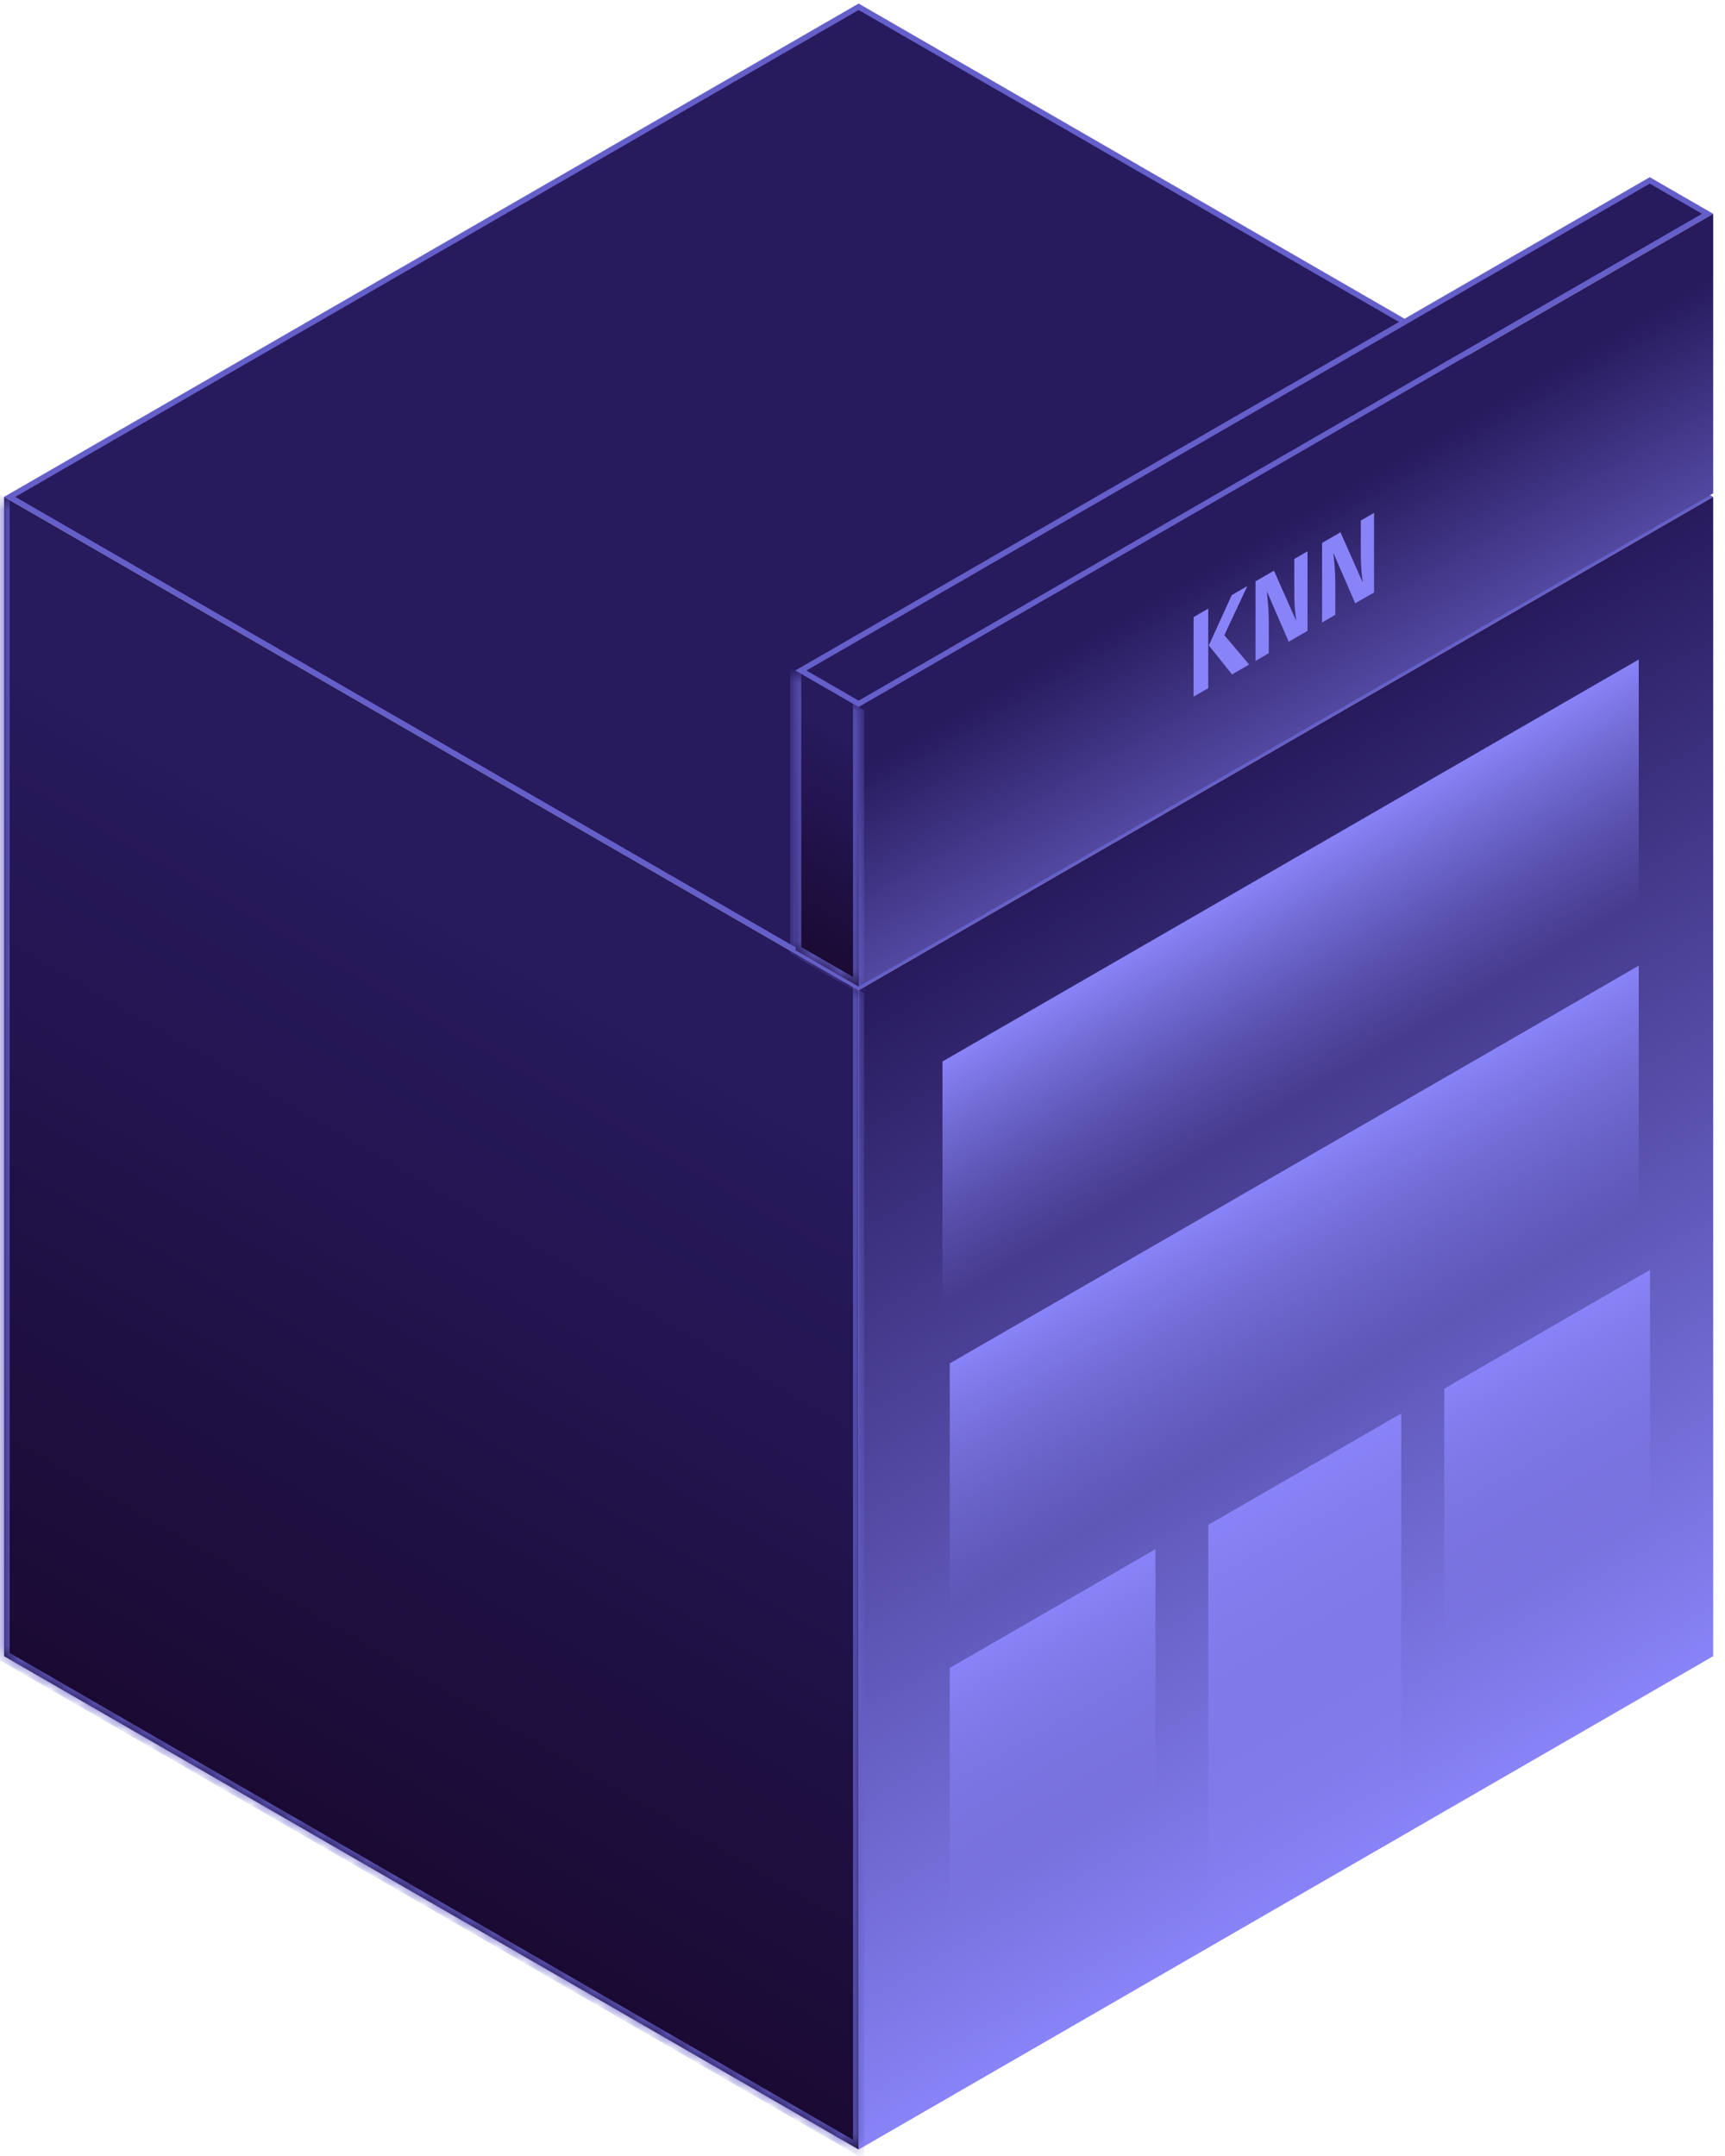 <svg width="120" height="150" viewBox="0 0 120 150" fill="none" xmlns="http://www.w3.org/2000/svg">
<rect y="0.225" width="68.194" height="68.194" transform="matrix(-0.866 0.5 0.866 0.5 59.535 0.36)" fill="#271A5D" stroke="#645FC9" stroke-width="0.451"/>
<rect width="68.644" height="80.657" transform="matrix(-0.866 0.5 0 1 119.178 34.57)" fill="url(#paint0_linear_47_417)"/>
<rect width="15.495" height="29.387" transform="matrix(-0.866 0.5 0 1 97.476 98.341)" fill="url(#paint1_linear_47_417)"/>
<rect width="55.349" height="17.095" transform="matrix(-0.866 0.5 0 1 114.001 67.183)" fill="url(#paint2_linear_47_417)"/>
<rect width="16.528" height="17.095" transform="matrix(-0.866 0.5 0 1 80.381 107.78)" fill="url(#paint3_linear_47_417)"/>
<rect width="16.528" height="17.095" transform="matrix(-0.866 0.5 0 1 114.784 88.348)" fill="url(#paint4_linear_47_417)"/>
<rect width="55.933" height="17.095" transform="matrix(-0.866 0.5 0 1 114.001 45.884)" fill="url(#paint5_linear_47_417)"/>
<mask id="path-8-inside-1_47_417" fill="white">
<path d="M59.731 68.892L0.283 34.57V115.227L59.731 149.55V68.892Z"/>
</mask>
<path d="M59.731 68.892L0.283 34.57V115.227L59.731 149.55V68.892Z" fill="url(#paint6_linear_47_417)"/>
<path d="M0.283 115.227V115.678L-0.108 115.453V115.002L0.283 115.227ZM59.731 149.55L60.121 149.775V150.226L59.731 150V149.55ZM0.283 34.57L0.673 34.796V115.453L0.283 115.227L-0.108 115.002V34.345L0.283 34.57ZM0.283 115.227V114.777L59.731 149.099V149.55V150L0.283 115.678V115.227ZM59.731 149.55L59.34 149.324V68.667L59.731 68.892L60.121 69.118V149.775L59.731 149.55Z" fill="#645FC9" mask="url(#path-8-inside-1_47_417)"/>
<rect y="0.225" width="68.194" height="4.644" transform="matrix(-0.866 0.5 0.866 0.5 114.571 12.44)" fill="#271A5D" stroke="#645FC9" stroke-width="0.451"/>
<rect width="68.644" height="19.448" transform="matrix(-0.866 0.5 0 1 119.178 14.875)" fill="url(#paint7_linear_47_417)"/>
<mask id="path-12-inside-2_47_417" fill="white">
<path d="M59.73 49.203L55.349 46.673V66.115L59.73 68.644V49.203Z"/>
</mask>
<path d="M59.73 49.203L55.349 46.673V66.115L59.73 68.644V49.203Z" fill="url(#paint8_linear_47_417)"/>
<path d="M55.349 66.115V66.566L54.959 66.341V65.89L55.349 66.115ZM59.73 68.644L60.121 68.87V69.32L59.73 69.095V68.644ZM55.349 46.673L55.74 46.899V66.341L55.349 66.115L54.959 65.89V46.448L55.349 46.673ZM55.349 66.115V65.665L59.73 68.194V68.644V69.095L55.349 66.566V66.115ZM59.73 68.644L59.34 68.419V48.977L59.73 49.203L60.121 49.428V68.87L59.73 68.644Z" fill="#645FC9" mask="url(#path-12-inside-2_47_417)"/>
<path d="M84.051 42.344V47.88L83.032 48.468V42.932L84.051 42.344ZM86.773 40.772L85.173 44.192L86.898 46.236L85.706 46.924L84.092 44.904L85.686 41.4L86.773 40.772ZM90.959 43.891L89.649 44.647L88.125 41.135C88.166 41.49 88.199 41.829 88.222 42.151C88.25 42.466 88.263 42.847 88.263 43.295V45.447L87.342 45.979V40.443L88.624 39.703L90.176 43.207C90.083 42.546 90.037 41.917 90.037 41.319V38.887L90.959 38.355V43.891ZM95.586 41.219L94.277 41.975L92.753 38.464C92.794 38.818 92.827 39.157 92.85 39.48C92.877 39.794 92.891 40.175 92.891 40.623V42.776L91.97 43.307V37.772L93.251 37.032L94.803 40.535C94.711 39.874 94.665 39.245 94.665 38.648V36.215L95.586 35.684V41.219Z" fill="#8883F7"/>
<defs>
<linearGradient id="paint0_linear_47_417" x1="34.322" y1="0" x2="34.322" y2="80.657" gradientUnits="userSpaceOnUse">
<stop stop-color="#271A5D"/>
<stop offset="1" stop-color="#8883F7"/>
</linearGradient>
<linearGradient id="paint1_linear_47_417" x1="7.748" y1="0" x2="7.748" y2="29.387" gradientUnits="userSpaceOnUse">
<stop stop-color="#8883F7"/>
<stop offset="1" stop-color="#8883F7" stop-opacity="0"/>
</linearGradient>
<linearGradient id="paint2_linear_47_417" x1="27.674" y1="0" x2="27.674" y2="17.095" gradientUnits="userSpaceOnUse">
<stop stop-color="#8883F7"/>
<stop offset="1" stop-color="#8883F7" stop-opacity="0"/>
</linearGradient>
<linearGradient id="paint3_linear_47_417" x1="8.264" y1="0" x2="8.264" y2="17.095" gradientUnits="userSpaceOnUse">
<stop stop-color="#8883F7"/>
<stop offset="1" stop-color="#8883F7" stop-opacity="0"/>
</linearGradient>
<linearGradient id="paint4_linear_47_417" x1="8.264" y1="0" x2="8.264" y2="17.095" gradientUnits="userSpaceOnUse">
<stop stop-color="#8883F7"/>
<stop offset="1" stop-color="#8883F7" stop-opacity="0"/>
</linearGradient>
<linearGradient id="paint5_linear_47_417" x1="27.966" y1="0" x2="27.966" y2="17.095" gradientUnits="userSpaceOnUse">
<stop stop-color="#8883F7"/>
<stop offset="1" stop-color="#8883F7" stop-opacity="0"/>
</linearGradient>
<linearGradient id="paint6_linear_47_417" x1="30.007" y1="63.378" x2="0.124" y2="115.136" gradientUnits="userSpaceOnUse">
<stop stop-color="#271A5D"/>
<stop offset="1" stop-color="#1A0A33"/>
</linearGradient>
<linearGradient id="paint7_linear_47_417" x1="34.322" y1="4.204" x2="34.322" y2="38.731" gradientUnits="userSpaceOnUse">
<stop stop-color="#271A5D"/>
<stop offset="1" stop-color="#8883F7"/>
</linearGradient>
<linearGradient id="paint8_linear_47_417" x1="57.54" y1="50.745" x2="50.337" y2="63.221" gradientUnits="userSpaceOnUse">
<stop stop-color="#271A5D"/>
<stop offset="1" stop-color="#1A0A33"/>
</linearGradient>
</defs>
</svg>
